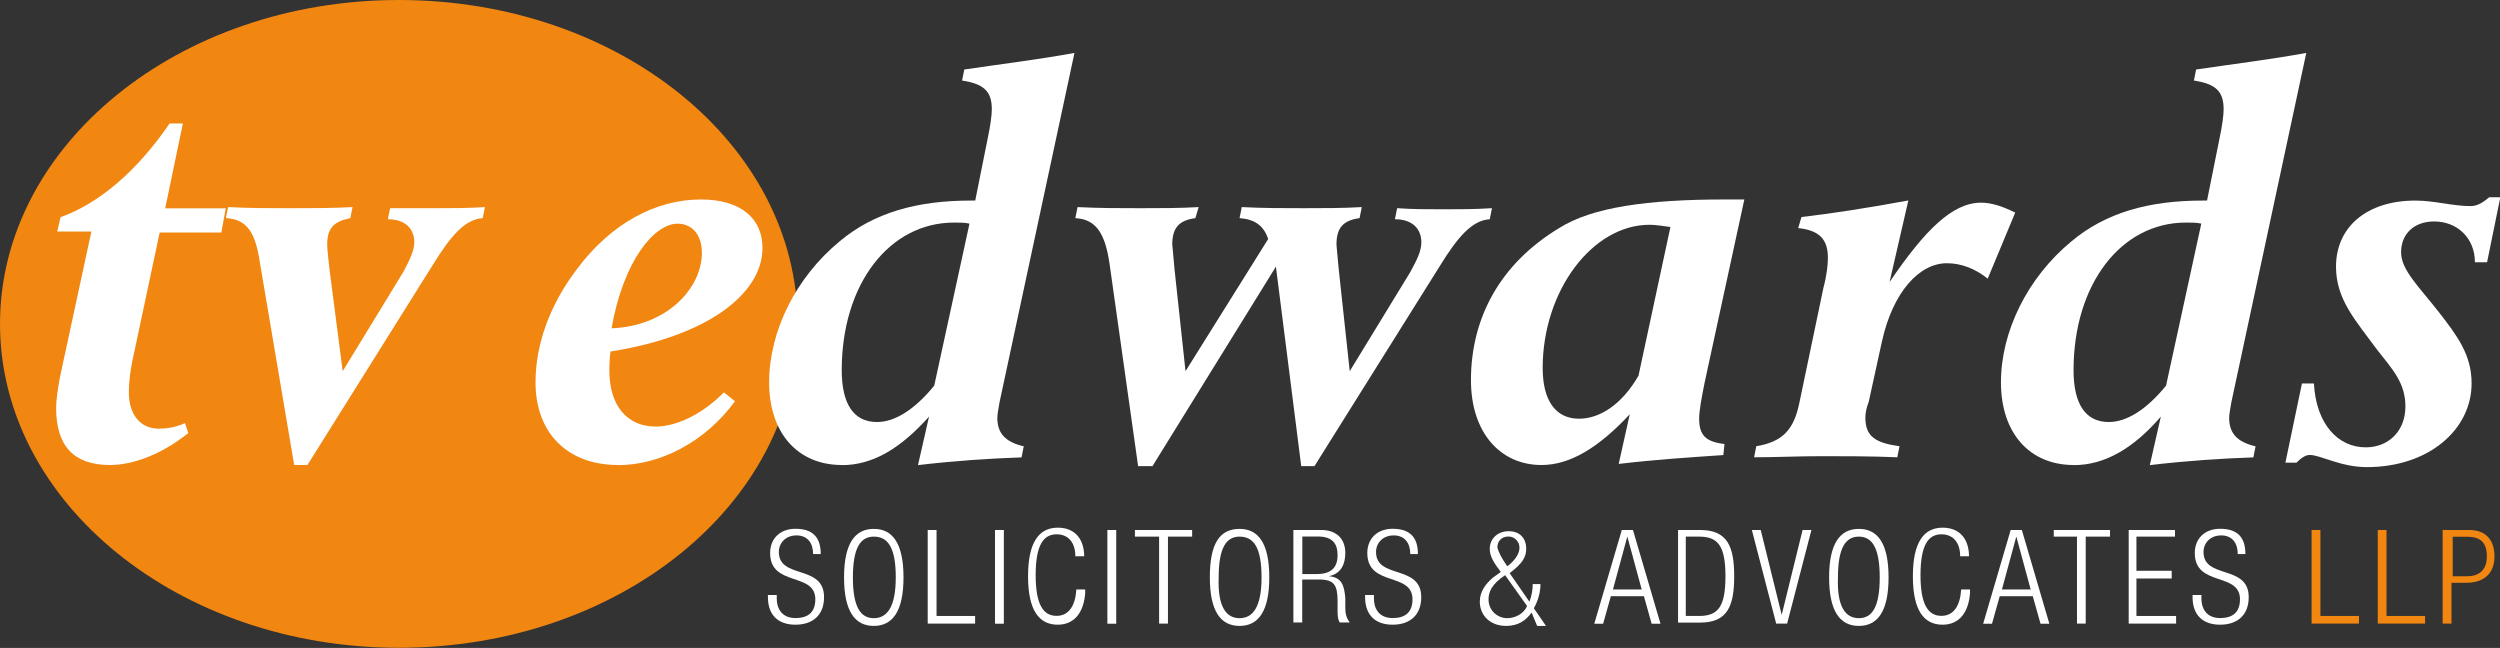 <?xml version="1.0" encoding="UTF-8"?>
<svg id="TVE_LOGO" data-name="TVE LOGO" xmlns="http://www.w3.org/2000/svg" width="226.23" height="58.63" viewBox="0 0 226.23 58.63">
  <rect x="0" y="0" width="226.23" height="58.63" fill="#333333" stroke="none"/>
  <path d="M72.19,29.31c0,16.25-16.15,29.31-36.09,29.31S0,45.47,0,29.31,16.15,0,36.09,0s36.09,13.06,36.09,29.31" style="fill: #f18611;"/>
  <path d="M9.97,42.08c-3.29,0-4.89-1.7-4.89-5.18,0-.5.1-1.7.5-3.49l2.69-12.46h-3.09l.3-1.3c3.39-1.2,6.88-4.09,9.87-8.48h1.2l-1.6,7.68h5.48l-.4,2.19h-5.58l-2.29,10.77c-.4,1.7-.5,2.89-.5,3.69,0,2.09,1.1,3.29,2.69,3.29.7,0,1.5-.1,2.39-.5l.3.9c-2.49,1.99-5.09,2.89-7.08,2.89" style="fill: #fff;"/>
  <path d="M23.53,23.83c-.4-2.69-1.1-3.99-3.09-4.09l.2-1c1.89.1,3.79.1,5.68.1s3.79,0,5.58-.1l-.2,1c-1.5.3-2.09.9-2.09,2.39,0,.5.1,1.2.2,2.19l1.2,9.27,5.48-8.97c.6-1.1,1-1.99,1-2.69,0-1.3-.9-2.09-2.39-2.09l.2-1h4.19c1.4,0,2.89,0,4.39-.1l-.2,1c-1.6.1-2.89,1.6-4.49,4.19l-11.37,18.15h-1.2l-3.09-18.25Z" style="fill: #fff;"/>
  <path d="M63.51,22.83c0-1.6-.9-2.59-2.19-2.59-2.09,0-4.89,3.29-5.98,9.47,4.99-.2,8.18-3.59,8.18-6.88M55.94,42.08c-4.59,0-7.48-2.89-7.48-7.48,0-3.29,1.2-6.88,3.69-10.17,3.09-4.19,7.18-6.38,11.27-6.38,3.59,0,5.58,1.7,5.58,4.39,0,4.09-4.89,7.98-13.76,9.37-.1.9-.1,1.5-.1,1.7,0,3.19,1.6,5.09,4.19,5.09,1.79,0,4.09-1,6.18-3.09l1,.8c-2.69,3.69-6.78,5.78-10.57,5.78" style="fill: #fff;"/>
  <path d="M87.74,20.24c-.4-.1-.9-.1-1.4-.1-5.88,0-10.17,5.58-10.17,13.36,0,3.09,1.1,4.69,3.19,4.69,1.6,0,3.39-1.1,5.18-3.29l3.19-14.66ZM76.18,42.08c-3.99,0-6.58-2.89-6.58-7.48s2.39-9.47,6.38-12.76c3.09-2.59,6.98-3.69,11.87-3.69h.4l1.1-5.48c.3-1.4.4-2.29.4-2.79,0-1.6-.7-2.29-2.69-2.59l.2-1c3.39-.5,6.68-.9,9.97-1.5l-6.78,31.61c-.1.6-.2,1.1-.2,1.4,0,1.4.7,2.19,2.39,2.59l-.2,1c-2.89.1-5.98.3-9.37.7l1-4.39c-2.59,2.89-5.09,4.39-7.88,4.39" style="fill: #fff;"/>
  <path d="M115.46,24.13l-11.17,18.05h-1.3l-2.59-18.35c-.4-2.69-1.2-3.99-3.09-4.09l.2-1c1.89.1,3.79.1,5.68.1,1.79,0,3.59,0,5.28-.1l-.3,1c-1.5.2-2.09.9-2.09,2.39,0,.1.1.9.2,2.19l1,9.27,7.48-11.96c-.4-1.2-1.2-1.79-2.59-1.89l.2-1c1.89.1,3.79.1,5.58.1s3.59,0,5.28-.1l-.2,1c-1.5.2-2.09.9-2.09,2.39,0,.2.1,1,.2,2.19l1,9.27,5.48-8.97c.6-1.1,1-1.89,1-2.69,0-1.3-.9-2.09-2.39-2.09l.2-1c1.4.1,2.69.1,4.19.1,1.4,0,2.89,0,4.39-.1l-.2,1c-1.6.1-2.89,1.6-4.49,4.19l-11.37,18.15h-1.2l-2.29-18.05Z" style="fill: #fff;"/>
  <path d="M151.16,20.54c-.7-.1-1.4-.2-1.89-.2-5.18,0-9.67,5.98-9.67,12.96,0,2.99,1.2,4.59,3.29,4.59,1.89,0,3.89-1.3,5.38-3.89l2.89-13.46ZM139.49,42.08c-3.69,0-6.38-2.89-6.38-7.68,0-5.68,2.69-10.57,7.98-13.76,2.99-1.89,7.98-2.59,15.06-2.59h1.7l-3.59,16.55c-.3,1.5-.5,2.59-.5,3.29,0,1.5.6,2.09,2.29,2.29l-.1,1c-2.89.2-6.08.4-9.47.8l1-4.49c-2.79,2.99-5.38,4.59-7.98,4.59" style="fill: #fff;"/>
  <path d="M168.8,37.79c0,1.7.9,2.29,3.09,2.59l-.2,1c-2.39-.1-4.59-.1-6.78-.1s-4.19.1-6.18.1l.2-1c2.39-.4,3.39-1.5,3.89-3.89l2.19-10.47c.3-1.1.4-2.09.4-2.69,0-1.7-.8-2.49-2.69-2.69l.3-1c2.59-.3,5.88-.8,9.67-1.5l-1.7,7.38c3.19-4.69,5.68-7.18,8.28-7.18.9,0,1.89.3,3.09.9l-2.49,5.98c-1.1-.9-2.39-1.4-3.69-1.4-2.49,0-4.89,2.59-5.88,7.08l-1.2,5.48c-.2.5-.3,1-.3,1.4" style="fill: #fff;"/>
  <path d="M199.21,20.24c-.4-.1-.9-.1-1.4-.1-5.88,0-10.17,5.58-10.17,13.36,0,3.09,1.1,4.69,3.19,4.69,1.6,0,3.39-1.1,5.18-3.29l3.19-14.66ZM187.65,42.08c-3.99,0-6.58-2.89-6.58-7.48s2.39-9.47,6.38-12.76c3.09-2.59,6.98-3.69,11.87-3.69h.4l1.1-5.48c.3-1.4.4-2.29.4-2.79,0-1.6-.7-2.29-2.69-2.59l.2-1c3.39-.5,6.68-.9,9.97-1.5l-6.78,31.61c-.1.6-.2,1.1-.2,1.4,0,1.4.7,2.19,2.39,2.59l-.2,1c-2.89.1-5.98.3-9.37.7l1-4.39c-2.49,2.89-5.09,4.39-7.88,4.39" style="fill: #fff;"/>
  <path d="M208.29,34.7h1.1c.2,3.69,2.19,5.78,4.69,5.78,2.09,0,3.59-1.5,3.59-3.69s-1.2-3.39-2.59-5.18c-1.89-2.59-3.69-4.49-3.69-7.48,0-3.59,2.79-5.98,7.18-5.98,1.7,0,3.39.5,4.99.5.6,0,1.1-.3,1.7-.8h1l-1.2,5.88h-1.1c0-2.19-1.6-3.69-3.69-3.69-1.79,0-2.99,1.1-2.99,2.79,0,1.6,1.6,3.09,3.39,5.38,1.7,2.19,2.99,3.89,2.99,6.48,0,4.19-3.89,7.58-9.47,7.58-2.39,0-4.19-1.1-5.18-1.1-.4,0-.8.3-1.2.7h-1l1.5-7.18Z" style="fill: #fff;"/>
  <path d="M73.58,50.15c0-1-.5-1.7-1.5-1.7s-1.6.7-1.6,1.5c0,2.49,4.09,1.1,4.09,4.09,0,1.6-1,2.49-2.59,2.49s-2.49-.9-2.49-2.49v-.2h.8v.3c0,1.1.6,1.79,1.7,1.79s1.79-.5,1.79-1.7c0-2.49-4.09-1.1-4.09-4.19,0-1.3.9-2.19,2.29-2.19,1.6,0,2.29.8,2.29,2.29,0,0-.7,0-.7,0Z" style="fill: #fff;"/>
  <path d="M79.07,55.94c1.2,0,1.99-1,1.99-3.69s-.7-3.69-1.99-3.69c-1.2,0-1.89,1-1.89,3.69s.7,3.69,1.89,3.69M79.07,47.86c1.7,0,2.69,1.3,2.69,4.39s-1,4.39-2.69,4.39-2.69-1.3-2.69-4.39,1-4.39,2.69-4.39" style="fill: #fff;"/>
  <polygon points="83.95 47.96 84.75 47.96 84.75 55.74 88.24 55.74 88.24 56.43 83.95 56.43 83.95 47.96" style="fill: #fff;"/>
  <rect x="90.04" y="47.96" width=".8" height="8.48" style="fill: #fff;"/>
  <path d="M98.21,53.54c-.1,1.89-1,2.99-2.49,2.99-1.7,0-2.69-1.3-2.69-4.39s1-4.39,2.69-4.39,2.39,1.2,2.39,2.59h-.8c0-1.2-.6-1.99-1.7-1.99-1.2,0-1.89,1-1.89,3.69s.7,3.69,1.89,3.69c1.1,0,1.7-.9,1.79-2.39h.8s0,.2,0,.2Z" style="fill: #fff;"/>
  <rect x="100.21" y="47.96" width=".8" height="8.48" style="fill: #fff;"/>
  <polygon points="104.89 48.56 102.7 48.56 102.7 47.96 107.88 47.96 107.88 48.56 105.69 48.56 105.69 56.43 104.89 56.43 104.89 48.56" style="fill: #fff;"/>
  <path d="M112.17,55.94c1.2,0,1.99-1,1.99-3.69s-.7-3.69-1.99-3.69c-1.2,0-1.89,1-1.89,3.69-.1,2.69.7,3.69,1.89,3.69M112.17,47.86c1.7,0,2.69,1.3,2.69,4.39s-1,4.39-2.69,4.39-2.69-1.3-2.69-4.39c0-3.09.9-4.39,2.69-4.39" style="fill: #fff;"/>
  <path d="M117.85,51.95h1.3c1.2,0,1.89-.5,1.89-1.7,0-1-.4-1.7-1.79-1.7h-1.4v3.39ZM117.06,47.96h2.49c1.4,0,2.19.8,2.19,2.09,0,1-.4,1.89-1.5,2.09h0c1.1.1,1.4.7,1.5,1.99v.9c0,.5.1.9.4,1.3h-.9c-.2-.3-.2-.7-.2-1.2v-.7c0-1.5-.3-1.99-1.7-1.99h-1.5v3.89h-.8v-8.38Z" style="fill: #fff;"/>
  <path d="M127.62,50.15c0-1-.5-1.7-1.5-1.7s-1.6.7-1.6,1.5c0,2.49,4.09,1.1,4.09,4.09,0,1.6-1,2.49-2.59,2.49s-2.49-.9-2.49-2.49v-.2h.8v.3c0,1.1.6,1.79,1.7,1.79s1.79-.5,1.79-1.7c0-2.49-4.09-1.1-4.09-4.19,0-1.3.9-2.19,2.29-2.19,1.6,0,2.29.8,2.29,2.29,0,0-.7,0-.7,0Z" style="fill: #fff;"/>
  <path d="M136.4,51.25c.9-.7,1.1-1.3,1.1-1.7,0-.5-.4-1-1-1s-1,.4-1,1c.1.4.4,1,.9,1.7M136.2,52.05c-1.2.8-1.5,1.5-1.5,2.19,0,1,.8,1.7,1.7,1.7.7,0,1.5-.4,1.79-1.1l-1.99-2.79ZM138.59,55.44c-.5.7-1.2,1.2-2.29,1.2-1.5,0-2.39-1-2.39-2.19,0-.9.5-1.6,1.2-2.19l.7-.5c-.6-.8-1-1.4-1-2.09,0-1,.8-1.6,1.7-1.6,1,0,1.6.6,1.6,1.6,0,.7-.3,1.3-1.5,2.19l1.79,2.59c.2-.5.3-1.1.3-1.6h.7c0,.7-.2,1.5-.6,2.19l1.1,1.6h-.8l-.5-1.2Z" style="fill: #fff;"/>
  <path d="M148.56,53.34l-1.3-4.79h0l-1.3,4.79h2.59ZM146.77,47.96h1l2.49,8.48h-.8l-.7-2.49h-2.99l-.7,2.49h-.8l2.49-8.48Z" style="fill: #fff;"/>
  <path d="M152.55,55.74h1.2c1.7,0,2.39-.8,2.39-3.59s-.7-3.59-2.39-3.59h-1.2v7.18ZM151.85,47.96h1.99c2.49,0,3.09,1.5,3.09,4.19s-.6,4.19-3.09,4.19h-1.99v-8.38Z" style="fill: #fff;"/>
  <polygon points="158.53 47.96 159.33 47.96 161.23 55.64 161.23 55.64 163.12 47.96 163.92 47.96 161.72 56.43 160.73 56.43 158.53 47.96" style="fill: #fff;"/>
  <path d="M168.21,55.94c1.2,0,1.89-1,1.89-3.69s-.7-3.69-1.89-3.69-1.89,1-1.89,3.69c-.1,2.69.7,3.69,1.89,3.69M168.21,47.86c1.7,0,2.69,1.3,2.69,4.39s-1,4.39-2.69,4.39-2.69-1.3-2.69-4.39,1-4.39,2.69-4.39" style="fill: #fff;"/>
  <path d="M178.28,53.54c-.1,1.89-1,2.99-2.49,2.99-1.7,0-2.69-1.3-2.69-4.39s1-4.39,2.69-4.39,2.39,1.2,2.39,2.59h-.8c0-1.2-.6-1.99-1.7-1.99-1.2,0-1.89,1-1.89,3.69s.7,3.69,1.89,3.69c1.1,0,1.7-.9,1.79-2.39h.8v.2Z" style="fill: #fff;"/>
  <path d="M183.76,53.34l-1.3-4.79h0l-1.3,4.79h2.59ZM181.96,47.96h1l2.49,8.48h-.8l-.7-2.49h-2.99l-.7,2.49h-.8l2.49-8.48Z" style="fill: #fff;"/>
  <polygon points="187.95 48.56 185.85 48.56 185.85 47.96 190.94 47.96 190.94 48.56 188.74 48.56 188.74 56.43 187.95 56.43 187.95 48.56" style="fill: #fff;"/>
  <polygon points="192.63 47.96 196.82 47.96 196.82 48.56 193.33 48.56 193.33 51.65 196.52 51.65 196.52 52.35 193.33 52.35 193.33 55.74 196.92 55.74 196.92 56.43 192.63 56.43 192.63 47.96" style="fill: #fff;"/>
  <path d="M202.5,50.15c0-1-.5-1.7-1.5-1.7s-1.6.7-1.6,1.5c0,2.49,4.09,1.1,4.09,4.09,0,1.6-1,2.49-2.59,2.49s-2.49-.9-2.49-2.49v-.2h.8v.3c0,1.1.6,1.79,1.7,1.79s1.79-.5,1.79-1.7c0-2.49-4.09-1.1-4.09-4.19,0-1.3.9-2.19,2.29-2.19,1.6,0,2.29.8,2.29,2.29,0,0-.7,0-.7,0Z" style="fill: #fff;"/>
  <polygon points="209.18 47.96 209.98 47.96 209.98 55.74 213.47 55.74 213.47 56.43 209.18 56.43 209.18 47.96" style="fill: #f18611;"/>
  <polygon points="215.17 47.96 215.96 47.96 215.96 55.74 219.45 55.74 219.45 56.43 215.17 56.43 215.17 47.96" style="fill: #f18611;"/>
  <path d="M221.95,52.15h1.3c1,0,1.79-.5,1.79-1.79s-.6-1.79-1.79-1.79h-1.3v3.59ZM221.15,47.96h2.29c1.6,0,2.29,1,2.29,2.39,0,1.3-.7,2.39-2.59,2.39h-1.3v3.69h-.8v-8.48s.1,0,.1,0Z" style="fill: #f18611;"/>
</svg>